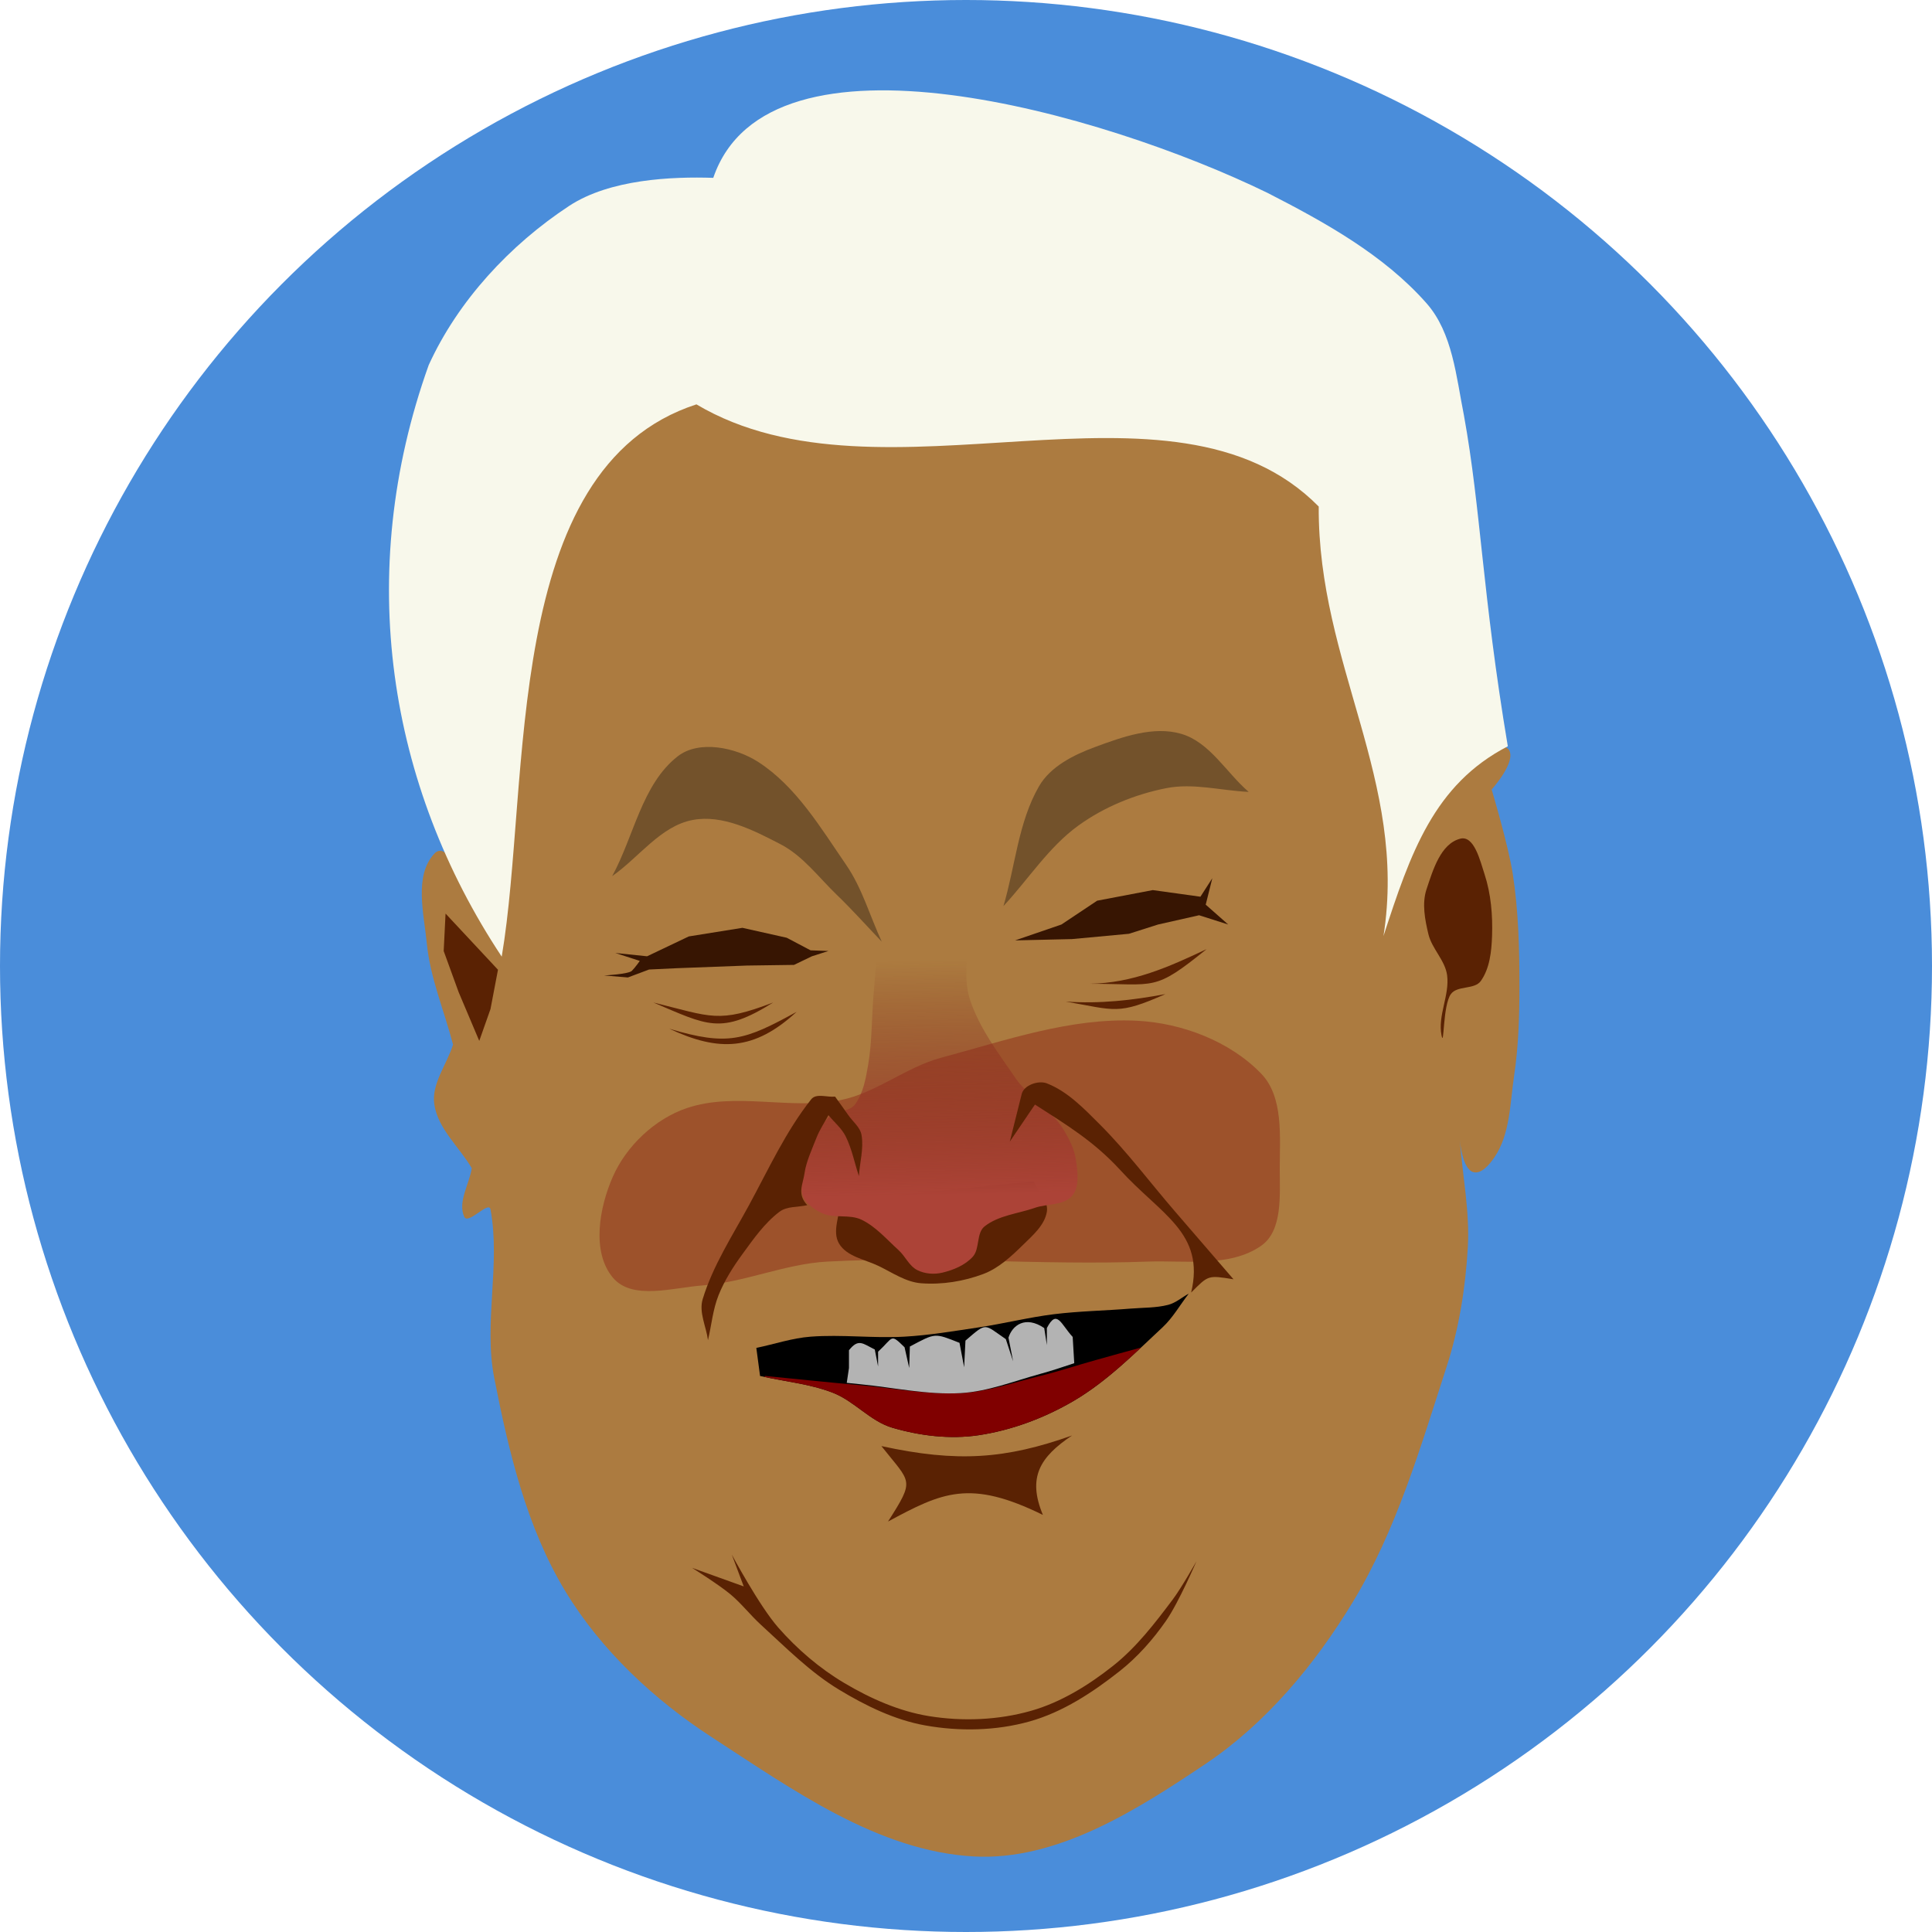 <?xml version="1.0" encoding="UTF-8" standalone="no"?>
<!-- Created with Inkscape (http://www.inkscape.org/) -->

<svg
   xmlns:dc="http://purl.org/dc/elements/1.1/"
   xmlns:cc="http://creativecommons.org/ns#"
   xmlns:rdf="http://www.w3.org/1999/02/22-rdf-syntax-ns#"
   xmlns:svg="http://www.w3.org/2000/svg"
   xmlns="http://www.w3.org/2000/svg"
   xmlns:xlink="http://www.w3.org/1999/xlink"
   xmlns:sodipodi="http://sodipodi.sourceforge.net/DTD/sodipodi-0.dtd"
   xmlns:inkscape="http://www.inkscape.org/namespaces/inkscape"
   width="225.778mm"
   height="225.778mm"
   viewBox="0 0 800 800"
   id="svg5568"
   version="1.1"
   inkscape:version="0.91 r13725"
   sodipodi:docname="yeltsin.svg">
  <title
     id="title4384">Yeltsin by Rones</title>
  <defs
     id="defs5570">
    <linearGradient
       inkscape:collect="always"
       id="linearGradient4367">
      <stop
         style="stop-color:#ac4337;stop-opacity:1"
         offset="0"
         id="stop4369" />
      <stop
         style="stop-color:#75190f;stop-opacity:0;"
         offset="1"
         id="stop4371" />
    </linearGradient>
    <filter
       inkscape:collect="always"
       style="color-interpolation-filters:sRGB"
       id="filter4363"
       x="-0.076"
       width="1.153"
       y="-0.192"
       height="1.384">
      <feGaussianBlur
         inkscape:collect="always"
         stdDeviation="8.175"
         id="feGaussianBlur4365" />
    </filter>
    <linearGradient
       inkscape:collect="always"
       xlink:href="#linearGradient4367"
       id="linearGradient4373"
       x1="9.887"
       y1="658.313"
       x2="8.143"
       y2="569.313"
       gradientUnits="userSpaceOnUse"
       gradientTransform="matrix(1.096,0,0,1.096,32.682,-90.165)" />
  </defs>
  <sodipodi:namedview
     id="base"
     pagecolor="#ffffff"
     bordercolor="#666666"
     borderopacity="1.0"
     inkscape:pageopacity="0.0"
     inkscape:pageshadow="2"
     inkscape:zoom="0.5"
     inkscape:cx="810.08123"
     inkscape:cy="92.896459"
     inkscape:document-units="px"
     inkscape:current-layer="layer1"
     showgrid="false"
     inkscape:window-width="1920"
     inkscape:window-height="1019"
     inkscape:window-x="1272"
     inkscape:window-y="-8"
     inkscape:window-maximized="1"
     height="250mm"
     showguides="false"
     inkscape:snap-global="false"
     fit-margin-top="0"
     fit-margin-left="0"
     fit-margin-right="0"
     fit-margin-bottom="0" />
  <g
     inkscape:label="Layer 1"
     inkscape:groupmode="layer"
     id="layer1"
     transform="translate(339.411,-136.397)"
     style="display:inline">
    <circle
       style="opacity:1;fill:#4a8dda;fill-opacity:1;fill-rule:nonzero;stroke:none;stroke-width:3;stroke-linecap:round;stroke-linejoin:round;stroke-miterlimit:4;stroke-dasharray:none;stroke-dashoffset:0;stroke-opacity:1"
       id="path4380"
       cx="60.589"
       cy="536.397"
       r="400" />
    <path
       style="opacity:1;fill:#ac7b40;fill-opacity:1;fill-rule:nonzero;stroke:none;stroke-width:3;stroke-linecap:round;stroke-linejoin:round;stroke-miterlimit:4;stroke-dasharray:none;stroke-dashoffset:0;stroke-opacity:1"
       d="m -139.411,339.497 -3.101,165.891 c -5.685,-5.168 -11.827,-21.134 -17.054,-15.504 -8.469,9.12 -4.315,24.823 -3.101,37.209 1.406,14.346 7.235,27.907 10.853,41.86 -2.584,8.269 -9.05,16.241 -7.752,24.806 1.527,10.078 10.336,17.571 15.504,26.357 -1.034,6.718 -5.914,13.967 -3.101,20.155 1.557,3.425 10.165,-6.8 10.853,-3.101 4.255,22.869 -2.925,46.941 1.55,69.767 5.975,30.471 13.371,61.813 29.457,88.372 14.796,24.428 36.738,44.925 60.696,60.47 33.337,21.631 68.85,47.205 108.533,49.333 34.389,1.844 67.333,-19.175 95.925,-38.37 25.021,-16.798 45.213,-41.108 60.844,-66.874 18.162,-29.937 28.107,-64.266 38.918,-97.57 5.157,-15.886 7.795,-32.659 8.77,-49.333 0.866,-14.815 -2.193,-29.6 -3.289,-44.4 0,0 0.925,11.811 5.481,13.155 3.403,1.004 6.759,-3.107 8.77,-6.03 6.609,-9.6 6.498,-22.458 8.222,-33.985 1.815,-12.129 2.187,-24.462 2.193,-36.726 0.007,-15.558 -0.387,-31.214 -2.741,-46.592 -1.824,-11.915 -8.77,-35.081 -8.77,-35.081 0,0 10.404,-11.45 7.126,-16.444 -2.106,-3.208 -11.511,0 -11.511,0 L 247.555,281.326 -50.088,233.089 Z"
       id="path4257"
       inkscape:connector-curvature="0"
       sodipodi:nodetypes="ccsscscsssssssssscssssscscccc" />
    <path
       style="display:inline;opacity:1;fill:#5a2203;fill-opacity:1;fill-rule:nonzero;stroke:none;stroke-width:3;stroke-linecap:round;stroke-linejoin:round;stroke-miterlimit:4;stroke-dasharray:none;stroke-dashoffset:0;stroke-opacity:1"
       d="m -68.869,551.513 c 24.26,5.978 26.801,8.682 49.612,0 -21.64,13.534 -27.259,9.457 -49.612,0 z"
       id="path4297"
       inkscape:connector-curvature="0"
       sodipodi:nodetypes="ccc" />
    <path
       style="display:inline;opacity:1;fill:#5a2203;fill-opacity:1;fill-rule:nonzero;stroke:none;stroke-width:3;stroke-linecap:round;stroke-linejoin:round;stroke-miterlimit:4;stroke-dasharray:none;stroke-dashoffset:0;stroke-opacity:1"
       d="m -62.279,562.366 c 24.407,7.308 31.242,4.781 52.713,-6.977 -17.572,16.199 -32.214,16.572 -52.713,6.977 z"
       id="path4299"
       inkscape:connector-curvature="0"
       sodipodi:nodetypes="ccc" />
    <path
       style="display:inline;opacity:1;fill:#5a2203;fill-opacity:1;fill-rule:nonzero;stroke:none;stroke-width:3;stroke-linecap:round;stroke-linejoin:round;stroke-miterlimit:4;stroke-dasharray:none;stroke-dashoffset:0;stroke-opacity:1"
       d="m 111.752,543.761 c 17.907,-0.291 32.651,-6.892 48.45,-14.341 -22.002,17.776 -20.706,14.341 -48.45,14.341 z"
       id="path4301"
       inkscape:connector-curvature="0"
       sodipodi:nodetypes="ccc" />
    <path
       style="display:inline;opacity:1;fill:#5a2203;fill-opacity:1;fill-rule:nonzero;stroke:none;stroke-width:3;stroke-linecap:round;stroke-linejoin:round;stroke-miterlimit:4;stroke-dasharray:none;stroke-dashoffset:0;stroke-opacity:1"
       d="m 143.147,548.025 c -19.74,8.745 -20.628,6.692 -41.279,3.101 14.038,0.991 27.544,-0.513 41.279,-3.101 z"
       id="path4303"
       inkscape:connector-curvature="0"
       sodipodi:nodetypes="ccc" />
    <path
       style="display:inline;opacity:1;fill:#9d522b;fill-opacity:1;fill-rule:nonzero;stroke:none;stroke-width:3;stroke-linecap:round;stroke-linejoin:round;stroke-miterlimit:4;stroke-dasharray:none;stroke-dashoffset:0;stroke-opacity:1;filter:url(#filter4363)"
       d="m -80,625.362 c -12.069,4.07 -22.895,14.331 -28,26 -5.077,11.605 -8.086,28.25 0,38 7.263,8.758 22.654,3.84 34,3 15.908,-1.178 31.072,-8.147 47,-9 40.276,-2.158 80.694,1.475 121,0 14.463,-0.529 31.144,2.299 43,-6 8.147,-5.703 7,-19.056 7,-29 0,-12.225 1.486,-27.2 -7,-36 -11.818,-12.256 -29.995,-19.157 -47,-20 -25.073,-1.243 -49.751,7.505 -74,14 -13.276,3.556 -24.518,13.332 -38,16 -18.991,3.759 -39.656,-3.186 -58,3 z"
       id="path4305"
       inkscape:connector-curvature="0"
       sodipodi:nodetypes="sssssssssssss"
       transform="matrix(1.096,0,0,1.096,32.682,-90.165)" />
    <path
       style="display:inline;opacity:1;fill:#5a2203;fill-opacity:1;fill-rule:nonzero;stroke:none;stroke-width:3;stroke-linecap:round;stroke-linejoin:round;stroke-miterlimit:4;stroke-dasharray:none;stroke-dashoffset:0;stroke-opacity:1"
       d="m -154.915,514.691 c -0.258,5.168 -0.517,10.336 -0.775,15.504 2.067,5.685 4.134,11.37 6.202,17.054 2.842,6.718 5.685,13.437 8.527,20.155 1.55,-4.393 3.101,-8.786 4.651,-13.178 1.034,-5.426 2.067,-10.853 3.101,-16.279 -7.235,-7.752 -14.47,-15.504 -21.705,-23.256 z"
       id="path4309"
       inkscape:connector-curvature="0"
       sodipodi:nodetypes="ccccccc" />
    <path
       style="display:inline;opacity:1;fill:#371502;fill-opacity:1;fill-rule:nonzero;stroke:none;stroke-width:3;stroke-linecap:round;stroke-linejoin:round;stroke-miterlimit:4;stroke-dasharray:none;stroke-dashoffset:0;stroke-opacity:1"
       d="m 80.919,525.798 19.185,-6.578 14.8,-9.867 23.022,-4.385 19.733,2.741 4.933,-7.674 -2.741,10.963 9.318,8.222 -12.059,-3.837 -16.992,3.837 -12.059,3.837 -23.57,2.193 z"
       id="path4263"
       inkscape:connector-curvature="0" />
    <path
       style="display:inline;opacity:1;fill:#371502;fill-opacity:1;fill-rule:nonzero;stroke:none;stroke-width:3;stroke-linecap:round;stroke-linejoin:round;stroke-miterlimit:4;stroke-dasharray:none;stroke-dashoffset:0;stroke-opacity:1"
       d="m -89.28,540.324 c 0,0 10.141,-0.548 11.511,-1.919 1.37,-1.37 3.289,-4.111 3.289,-4.111 l -10.141,-3.289 13.155,1.37 17.267,-8.222 22.2,-3.563 18.363,4.111 9.867,5.207 7.4,0.274 -6.852,2.193 -7.4,3.563 -19.459,0.274 -29.052,1.096 -11.511,0.548 -8.77,3.289 z"
       id="path4265"
       inkscape:connector-curvature="0" />
    <path
       style="display:inline;opacity:1;fill:#73522b;fill-opacity:1;fill-rule:nonzero;stroke:none;stroke-width:3;stroke-linecap:round;stroke-linejoin:round;stroke-miterlimit:4;stroke-dasharray:none;stroke-dashoffset:0;stroke-opacity:1"
       d="m -85.923,499.187 c 11.111,-7.752 20.021,-20.741 33.333,-23.256 12.382,-2.339 25.252,4.269 36.434,10.078 9.255,4.808 15.743,13.696 23.256,20.93 6.45,6.211 12.403,12.92 18.605,19.38 -4.91,-10.594 -8.114,-22.161 -14.729,-31.783 -10.591,-15.405 -20.72,-32.509 -36.434,-42.636 -9.362,-6.034 -24.56,-9.187 -33.333,-2.326 -14.848,11.612 -18.088,33.075 -27.132,49.612 z"
       id="path4267"
       inkscape:connector-curvature="0"
       sodipodi:nodetypes="cssscsssc" />
    <path
       style="display:inline;opacity:1;fill:#73522b;fill-opacity:1;fill-rule:nonzero;stroke:none;stroke-width:3;stroke-linecap:round;stroke-linejoin:round;stroke-miterlimit:4;stroke-dasharray:none;stroke-dashoffset:0;stroke-opacity:1"
       d="m 76.093,511.59 c 4.91,-16.537 6.113,-34.667 14.729,-49.612 4.726,-8.198 14.377,-13.008 23.256,-16.279 11.282,-4.156 24.12,-8.804 35.659,-5.426 11.782,3.448 18.605,16.021 27.907,24.031 -11.37,-0.517 -22.944,-3.759 -34.109,-1.55 -12.948,2.561 -25.744,7.763 -36.434,15.504 -12.291,8.9 -20.672,22.222 -31.008,33.333 z"
       id="path4269"
       inkscape:connector-curvature="0"
       sodipodi:nodetypes="cssscssc" />
    <path
       style="display:inline;opacity:1;fill:#000000;fill-opacity:1;fill-rule:nonzero;stroke:none;stroke-width:3;stroke-linecap:round;stroke-linejoin:round;stroke-miterlimit:4;stroke-dasharray:none;stroke-dashoffset:0;stroke-opacity:1"
       d="m -24.683,706.164 c -0.517,-3.876 -1.034,-7.752 -1.55,-11.628 7.494,-1.55 14.85,-4.072 22.481,-4.651 12.883,-0.978 25.86,0.717 38.76,0 10.4,-0.578 20.707,-2.331 31.008,-3.876 10.377,-1.557 20.594,-4.141 31.008,-5.426 10.543,-1.302 21.196,-1.458 31.783,-2.326 5.176,-0.424 10.475,-0.253 15.504,-1.55 3.135,-0.809 5.685,-3.101 8.527,-4.651 -3.618,4.651 -6.542,9.936 -10.853,13.953 -11.647,10.856 -23.056,22.411 -36.794,30.46 -12.075,7.074 -25.653,12.182 -39.496,14.236 -11.771,1.746 -24.142,0.235 -35.565,-3.101 -9.125,-2.665 -15.726,-11 -24.579,-14.463 -9.632,-3.767 -20.155,-4.651 -30.233,-6.977 z"
       id="path4279"
       inkscape:connector-curvature="0"
       sodipodi:nodetypes="ccsssssscsssssc" />
    <path
       style="display:inline;opacity:1;fill:#800000;fill-opacity:1;fill-rule:nonzero;stroke:none;stroke-width:3;stroke-linecap:round;stroke-linejoin:round;stroke-miterlimit:4;stroke-dasharray:none;stroke-dashoffset:0;stroke-opacity:1"
       d="m 133.086,694.372 c -6.258,1.673 -12.488,3.461 -18.731,5.188 -7.692,2.128 -15.27,4.678 -23.022,6.578 -10.895,2.67 -21.686,6.549 -32.889,7.126 -13.911,0.716 -27.783,-2.07 -41.659,-3.289 -13.167,-1.157 -26.311,-2.558 -39.466,-3.837 l -0.148,0.424 c 9.509,2.034 19.335,3.042 28.379,6.58 8.853,3.463 15.454,11.797 24.579,14.462 11.423,3.336 23.794,4.847 35.565,3.1 13.843,-2.054 27.42,-7.161 39.494,-14.235 10.238,-5.998 19.184,-13.944 27.898,-22.097 z"
       id="path4281"
       inkscape:connector-curvature="0" />
    <path
       style="display:inline;opacity:1;fill:#b3b3b3;fill-opacity:1;fill-rule:nonzero;stroke:none;stroke-width:3;stroke-linecap:round;stroke-linejoin:round;stroke-miterlimit:4;stroke-dasharray:none;stroke-dashoffset:0;stroke-opacity:1"
       d="m 78.178,690.294 1.919,9.795 -3.015,-9.182 c -9.222,-6.312 -7.707,-7.127 -16.718,0.612 l -0.548,11.019 -1.919,-10.101 c -10.483,-4.132 -9.806,-4.17 -20.555,1.53 l -0.274,8.876 -1.919,-8.57 c -6.025,-5.887 -4.495,-4.127 -10.963,1.837 l 0,6.122 -1.37,-7.04 c -5.028,-2.471 -6.718,-4.658 -10.689,0.306 l 0,7.346 -0.919,6.16 c 1.859,0.192 3.718,0.391 5.578,0.574 13.876,1.361 27.748,4.473 41.659,3.673 11.202,-0.644 21.994,-4.976 32.889,-7.958 4.736,-1.296 9.407,-2.863 14.078,-4.429 l -0.649,-10.875 c -4.867,-5.241 -6.507,-11.781 -10.689,-3.673 l 0,7.04 -1.096,-7.04 c -7.763,-5.276 -13.22,-1.171 -14.8,3.979 z"
       id="path4286"
       inkscape:connector-curvature="0"
       sodipodi:nodetypes="cccccccccccccccssscccccc" />
    <path
       style="display:inline;opacity:1;fill:#5a2203;fill-opacity:1;fill-rule:nonzero;stroke:none;stroke-width:3;stroke-linecap:round;stroke-linejoin:round;stroke-miterlimit:4;stroke-dasharray:none;stroke-dashoffset:0;stroke-opacity:1"
       d="m 25.556,735.19 c 31.473,6.866 51.403,5.384 78.933,-4.385 -13.185,8.864 -18.581,17.236 -12.059,32.889 -30.344,-14.911 -41.729,-9.323 -64.133,2.741 11.309,-17.754 9.522,-15.712 -2.741,-31.244 z"
       id="path4293"
       inkscape:connector-curvature="0"
       sodipodi:nodetypes="ccccc" />
    <path
       style="display:inline;opacity:1;fill:#5a2203;fill-opacity:1;fill-rule:nonzero;stroke:none;stroke-width:3;stroke-linecap:round;stroke-linejoin:round;stroke-miterlimit:4;stroke-dasharray:none;stroke-dashoffset:0;stroke-opacity:1"
       d="m -52.829,785.619 21.378,7.674 -4.933,-13.155 c 0,0 11.336,21.188 19.185,30.148 7.862,8.974 17.146,16.934 27.407,23.022 10.797,6.406 22.688,11.7 35.081,13.704 13.908,2.248 28.655,1.657 42.207,-2.193 12.428,-3.53 23.856,-10.616 33.985,-18.637 9.635,-7.63 17.286,-17.579 24.667,-27.407 3.745,-4.987 9.867,-15.896 9.867,-15.896 0,0 -7.33,17.09 -12.607,24.667 -5.395,7.746 -11.775,14.982 -19.185,20.829 -11.174,8.817 -23.571,16.981 -37.274,20.83 -13.907,3.905 -29.086,4.2 -43.303,1.644 C 30.987,848.573 19.023,842.698 8.015,836.048 -3.98,828.803 -13.97,818.63 -24.325,809.189 c -4.392,-4.004 -8.041,-8.803 -12.607,-12.607 -4.945,-4.12 -15.896,-10.963 -15.896,-10.963 z"
       id="path4295"
       inkscape:connector-curvature="0"
       sodipodi:nodetypes="cccsssssscsssssssc" />
    <path
       style="display:inline;opacity:1;fill:#5a2203;fill-opacity:1;fill-rule:nonzero;stroke:none;stroke-width:3;stroke-linecap:round;stroke-linejoin:round;stroke-miterlimit:4;stroke-dasharray:none;stroke-dashoffset:0;stroke-opacity:1"
       d="m 8.563,633.783 c -0.183,5.847 -3.528,12.506 -0.548,17.541 3.209,5.422 10.773,6.574 16.444,9.318 5.681,2.749 11.248,6.648 17.541,7.126 8.657,0.658 17.638,-0.777 25.763,-3.837 6.361,-2.396 11.588,-7.304 16.444,-12.059 4.022,-3.938 8.941,-8.152 9.867,-13.704 0.753,-4.52 -3.654,-8.405 -5.481,-12.607"
       id="path4275"
       inkscape:connector-curvature="0"
       sodipodi:nodetypes="cssssssc" />
    <path
       style="display:inline;opacity:1;fill:url(#linearGradient4373);fill-opacity:1;fill-rule:nonzero;stroke:none;stroke-width:3;stroke-linecap:round;stroke-linejoin:round;stroke-miterlimit:4;stroke-dasharray:none;stroke-dashoffset:0;stroke-opacity:1"
       d="m 0.889,638.716 c 5.036,2.35 11.44,0.325 16.444,2.741 5.962,2.878 10.439,8.165 15.348,12.607 2.78,2.515 4.341,6.505 7.674,8.222 3.103,1.599 7.019,1.905 10.415,1.096 4.611,-1.098 9.409,-3.079 12.607,-6.578 3.045,-3.331 1.387,-9.816 4.933,-12.607 5.814,-4.577 13.842,-5.239 20.83,-7.674 5.075,-1.768 11.842,-0.861 15.348,-4.933 3.239,-3.761 2.319,-9.882 1.644,-14.8 -0.646,-4.706 -2.981,-9.116 -5.481,-13.155 -2.316,-3.741 -5.746,-6.67 -8.77,-9.867 -3.374,-3.567 -7.644,-6.362 -10.415,-10.415 -7.162,-10.478 -15.172,-20.848 -19.185,-32.889 -2.949,-8.847 -0.731,-18.637 -1.096,-27.955 -12.242,0 -24.484,0 -36.726,0 -0.731,8.77 -1.491,17.538 -2.193,26.311 -0.76,9.499 -0.589,19.11 -2.193,28.504 -0.972,5.696 -2.034,11.808 -5.481,16.444 -2.292,3.083 -7.564,2.358 -10.415,4.933 -3.047,2.752 -5.158,6.562 -6.578,10.415 -2.467,6.695 -5.721,13.738 -4.933,20.829 0.443,3.983 4.591,7.076 8.222,8.77 z"
       id="path4277"
       inkscape:connector-curvature="0"
       sodipodi:nodetypes="ssssssssssssssccsssssss" />
    <path
       style="display:inline;opacity:1;fill:#5a2203;fill-opacity:1;fill-rule:nonzero;stroke:none;stroke-width:3;stroke-linecap:round;stroke-linejoin:round;stroke-miterlimit:4;stroke-dasharray:none;stroke-dashoffset:0;stroke-opacity:1"
       d="m -46.251,691.338 c -0.731,-5.664 -3.853,-11.528 -2.193,-16.992 4.206,-13.838 12.283,-26.208 19.185,-38.918 8.09,-14.898 15.232,-30.566 25.763,-43.852 2.056,-2.593 6.578,-0.731 9.867,-1.096 1.827,2.558 3.697,5.086 5.481,7.674 1.87,2.712 4.917,4.977 5.481,8.222 0.973,5.592 -0.731,11.328 -1.096,16.992 -1.827,-5.481 -2.897,-11.276 -5.481,-16.444 -1.685,-3.369 -4.751,-5.847 -7.126,-8.77 -1.644,3.106 -3.656,6.044 -4.933,9.318 -1.661,4.255 -4.312,10 -4.933,14.526 -0.671,4.887 -3.289,8.77 1.096,13.43 -3.837,0.914 -8.363,0.364 -11.511,2.741 -6.2,4.682 -10.767,11.266 -15.348,17.541 -3.862,5.29 -7.434,10.911 -9.867,16.992 -2.37,5.926 -2.923,12.425 -4.385,18.637 z"
       id="path4271"
       inkscape:connector-curvature="0"
       sodipodi:nodetypes="cssscsscscsscsssc" />
    <path
       style="display:inline;opacity:1;fill:#5a2203;fill-opacity:1;fill-rule:nonzero;stroke:none;stroke-width:3;stroke-linecap:round;stroke-linejoin:round;stroke-miterlimit:4;stroke-dasharray:none;stroke-dashoffset:0;stroke-opacity:1"
       d="m 78.726,609.116 4.933,-19.733 c 0.914,-3.654 6.905,-5.753 10.415,-4.385 8.615,3.358 15.388,10.454 21.926,16.992 11.267,11.267 20.836,24.113 31.244,36.178 l 24.118,27.955 c -10.685,-1.733 -10.368,-1.691 -17.541,5.481 5.89,-24.824 -12.589,-32.207 -29.6,-50.977 -10.77,-11.657 -21.923,-18.438 -35.081,-26.859 z"
       id="path4273"
       inkscape:connector-curvature="0"
       sodipodi:nodetypes="cssssccccc" />
    <path
       style="display:inline;opacity:1;fill:#f8f8eb;fill-opacity:1;fill-rule:nonzero;stroke:none;stroke-width:3;stroke-linecap:round;stroke-linejoin:round;stroke-miterlimit:4;stroke-dasharray:none;stroke-dashoffset:0;stroke-opacity:1"
       d="m -131.659,532.521 c 12.259,-72.295 -0.526,-202.309 80.62,-228.682 77.129,45.75 197.008,-19.213 257.682,42.302 -0.377,65.358 36.962,113.383 26.814,177.853 11.173,-34.259 20.825,-62.712 51.484,-78.577 C 274.303,381.86 273.808,347.23 266.79,308.49 263.585,292.465 262.099,274.232 251.286,261.978 233.597,241.93 209.189,228.435 185.395,216.242 117.745,183.301 -21.196,143.08 -44.062,210.04 c -16.933,-0.554 -42.755,0.487 -59.69,11.628 -24.471,16.099 -45.98,39.243 -58.14,65.891 -30.98,86.566 -16.706,174.158 30.233,244.961 z"
       id="path4261"
       inkscape:connector-curvature="0"
       sodipodi:nodetypes="ccccccsccscc" />
    <path
       style="display:inline;opacity:1;fill:#5a2203;fill-opacity:1;fill-rule:nonzero;stroke:none;stroke-width:3;stroke-linecap:round;stroke-linejoin:round;stroke-miterlimit:4;stroke-dasharray:none;stroke-dashoffset:0;stroke-opacity:1"
       d="m 257.488,565.079 c -1.629,-8.144 3.393,-16.57 2.326,-24.806 -0.803,-6.193 -6.3,-10.981 -7.752,-17.054 -1.444,-6.037 -2.738,-12.716 -0.775,-18.605 2.652,-7.955 5.834,-18.835 13.953,-20.93 5.76,-1.486 8.229,9.074 10.078,14.729 2.669,8.164 3.402,16.997 3.101,25.581 -0.224,6.388 -0.952,13.392 -4.651,18.605 -2.612,3.68 -9.756,1.771 -12.403,5.426 -3.419,4.722 -2.733,22.771 -3.876,17.054 z"
       id="path4307"
       inkscape:connector-curvature="0"
       sodipodi:nodetypes="ssssssssss" />
  </g>
</svg>
